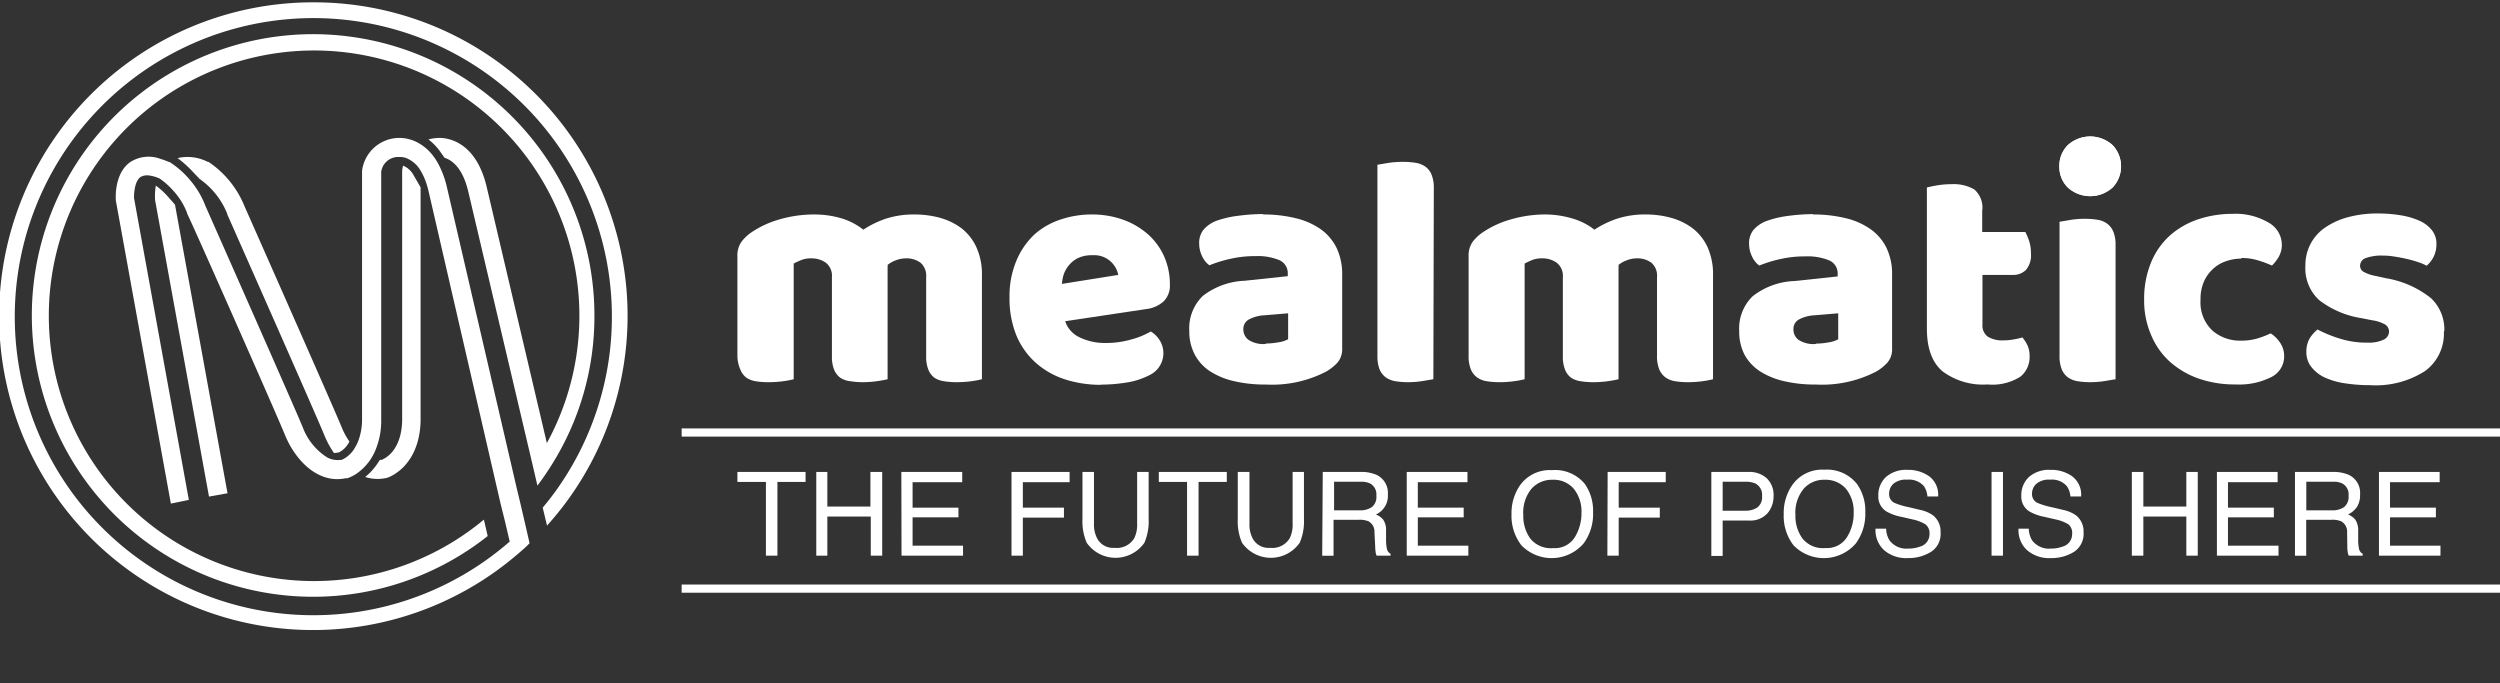 <svg xmlns="http://www.w3.org/2000/svg" id="Layer_1" data-name="Layer 1" viewBox="0 0 278 76"><rect x="0" y="0" width="278" height="76" fill="#333333" stroke="none"/><defs><style>.cls-1{fill:#fff;}</style></defs><path class="cls-1" d="M34.89.26A34.9,34.9,0,1,0,57.11,62c.61-.51,1.2-1,1.78-1.59l-.44-1.92-.54-2.33-.48-2L49.71,20.87a10.55,10.55,0,0,0-.91-2.53,6.68,6.68,0,0,0-.51-.84,5.37,5.37,0,0,0-1.69-1.56,4.42,4.42,0,0,0-1-.43A4.18,4.18,0,0,0,40.26,19V46.79a6.72,6.72,0,0,1-.38,2.13,5.15,5.15,0,0,1-.44.91A3.26,3.26,0,0,1,38,51.14l-.13,0a2.5,2.5,0,0,1-1.48-.27,6.79,6.79,0,0,1-2.73-3.37c-.81-2-10.25-23.32-10.82-24.61a9.68,9.68,0,0,0-1.47-2.58c-.25-.31-.5-.6-.74-.85A10.2,10.2,0,0,0,18.83,18l0,0,0,0-.08,0a7.16,7.16,0,0,0-.87-.32,3.76,3.76,0,0,0-3.39.34c-1.76,1.24-1.63,3.91-1.61,4.21v.06L19,56,21,55.59,14.9,22c0-.51.07-1.85.73-2.32a1.52,1.52,0,0,1,1-.16,4.13,4.13,0,0,1,.9.24l.22.09a8.77,8.77,0,0,1,1.57,1.41,8.55,8.55,0,0,1,.81,1.07,7.61,7.61,0,0,1,.68,1.37l0,.06C21,24,30.86,46.3,31.66,48.3c1.17,2.9,3.71,5.53,6.78,4.88l.08,0,.1,0a4.24,4.24,0,0,0,1-.49,6,6,0,0,0,1.57-1.58,7,7,0,0,0,.46-.82,8.44,8.44,0,0,0,.74-3.4V19.12a1.9,1.9,0,0,1,1.76-1.66l.26,0h.07a1.88,1.88,0,0,1,.67.11A3.2,3.2,0,0,1,46.78,19a6.72,6.72,0,0,1,.67,1.51c.08.25.15.52.22.81l8,34.71L56.16,58l.52,2.22A33.2,33.2,0,1,1,62,54.31c-.52.74-1.07,1.45-1.65,2.14l.48,2c.58-.65,1.14-1.32,1.67-2A34.86,34.86,0,0,0,34.89.26"></path><path class="cls-1" d="M18.66,21.85a8.21,8.21,0,0,0-1.33-1.21h0a6.8,6.8,0,0,0-.09,1.52v.06l6,33,2.06-.37L19.46,22.76Z"></path><path class="cls-1" d="M23.25,18l-.07,0-.08,0a4.92,4.92,0,0,0-3.35-.42,12.62,12.62,0,0,1,1.5,1.32l.95,1a8.64,8.64,0,0,1,3.06,3.85l0,.06c.1.23,10,22.57,10.8,24.57a10.53,10.53,0,0,0,1.08,2l.54-.07a2.51,2.51,0,0,0,1-.91l.18-.29A8.17,8.17,0,0,1,38,47.52c-.81-2-10.25-23.32-10.82-24.61a10.78,10.78,0,0,0-4-4.91"></path><path class="cls-1" d="M42.93,53.16c.16,0,3.7-1.15,3.84-6.33v-26L46,19.5a2.35,2.35,0,0,0-1.18-1.08h0a4.44,4.44,0,0,0-.1.56V46.79c-.09,3.41-2,4.25-2.3,4.35l-.18,0-.27.41a6.67,6.67,0,0,1-1.36,1.49,4.45,4.45,0,0,0,2.3.12Z"></path><path class="cls-1" d="M66.1,35.15A31.28,31.28,0,1,0,54.23,59.61l-.42-1.83a29.5,29.5,0,1,1,7-8.51l-6.67-28.4c-1.29-5.61-4.93-5.56-5.44-5.53a5.49,5.49,0,0,0-1.06.16A6.58,6.58,0,0,1,49.05,17l.39.55c.74.23,2,1,2.65,3.83L59.25,51.8,59.76,54c.57-.75,1.1-1.53,1.6-2.33a31,31,0,0,0,4.74-16.5"></path><path class="cls-1" d="M90.57,23.85a10.53,10.53,0,0,1,3,.43A7.23,7.23,0,0,1,96,25.54a10.91,10.91,0,0,1,2.47-1.21,10.12,10.12,0,0,1,3.32-.48,10.56,10.56,0,0,1,2.73.37,7.21,7.21,0,0,1,2.38,1.15,5.67,5.67,0,0,1,1.66,2.09,7.22,7.22,0,0,1,.63,3.17V42.17a10.64,10.64,0,0,1-1.16.22,12.28,12.28,0,0,1-1.63.11,9,9,0,0,1-1.45-.11A2.62,2.62,0,0,1,103.9,42a2.14,2.14,0,0,1-.67-.9,3.85,3.85,0,0,1-.24-1.48V30.81a1.92,1.92,0,0,0-.62-1.59,2.65,2.65,0,0,0-1.69-.49,3.1,3.1,0,0,0-1.1.23,3.3,3.3,0,0,0-.88.5.93.93,0,0,1,0,.27V42.17c-.27.07-.67.14-1.19.22A12.14,12.14,0,0,1,96,42.5a9,9,0,0,1-1.45-.11A2.51,2.51,0,0,1,93.43,42a2.15,2.15,0,0,1-.68-.9,3.85,3.85,0,0,1-.24-1.48V30.81a1.84,1.84,0,0,0-.67-1.59,2.71,2.71,0,0,0-1.63-.49,2.83,2.83,0,0,0-1.14.2,7.94,7.94,0,0,0-.81.38V42.17a9.89,9.89,0,0,1-1.15.22,12.28,12.28,0,0,1-1.63.11A9,9,0,0,1,84,42.39,2.62,2.62,0,0,1,83,42a2.06,2.06,0,0,1-.67-.9A3.85,3.85,0,0,1,82,39.57V28.51a2.67,2.67,0,0,1,.42-1.58,4.68,4.68,0,0,1,1.15-1.1,10.75,10.75,0,0,1,3.1-1.43,13.69,13.69,0,0,1,3.86-.55"></path><path class="cls-1" d="M122.44,42.79a12.91,12.91,0,0,1-4-.6,9.15,9.15,0,0,1-3.23-1.82,8.48,8.48,0,0,1-2.16-3,10.86,10.86,0,0,1-.79-4.28,10.12,10.12,0,0,1,.79-4.16A8.4,8.4,0,0,1,115.11,26,8.3,8.3,0,0,1,118,24.39a10.75,10.75,0,0,1,3.37-.54,10.23,10.23,0,0,1,3.54.59,8.55,8.55,0,0,1,2.74,1.61,7.22,7.22,0,0,1,1.8,2.46,7.62,7.62,0,0,1,.64,3.11,2.47,2.47,0,0,1-.7,1.9,3.52,3.52,0,0,1-1.94.85l-9,1.35a3,3,0,0,0,1.64,1.81,6.4,6.4,0,0,0,2.86.61,10.1,10.1,0,0,0,2.84-.39,8.86,8.86,0,0,0,2.18-.89,3,3,0,0,1,1,1,2.7,2.7,0,0,1-1.14,3.85,8.35,8.35,0,0,1-2.64.84,18,18,0,0,1-2.74.22m-1-14.39a3.59,3.59,0,0,0-1.52.29,3,3,0,0,0-1,.75,3.27,3.27,0,0,0-.61,1,4.12,4.12,0,0,0-.23,1.15l6.26-1a2.74,2.74,0,0,0-.81-1.46,2.69,2.69,0,0,0-2-.73"></path><path class="cls-1" d="M140.46,23.85a14.84,14.84,0,0,1,3.6.41,8.09,8.09,0,0,1,2.79,1.22,5.61,5.61,0,0,1,1.78,2.09,6.76,6.76,0,0,1,.62,3v8.2a2.29,2.29,0,0,1-.53,1.56,5.39,5.39,0,0,1-1.27,1,13.08,13.08,0,0,1-6.7,1.43,15,15,0,0,1-3.5-.37,8.3,8.3,0,0,1-2.67-1.09,5,5,0,0,1-1.72-1.87,5.47,5.47,0,0,1-.61-2.64,5,5,0,0,1,1.5-3.88,8.11,8.11,0,0,1,4.66-1.69l4.79-.51v-.26a1.58,1.58,0,0,0-.93-1.52,6.37,6.37,0,0,0-2.69-.45,12.16,12.16,0,0,0-2.71.29,14.21,14.21,0,0,0-2.38.73,2.48,2.48,0,0,1-.81-1,3.17,3.17,0,0,1-.33-1.41,2.34,2.34,0,0,1,.46-1.52,3.57,3.57,0,0,1,1.41-1,11.34,11.34,0,0,1,2.51-.58,22.14,22.14,0,0,1,2.73-.19m.29,14.4a7.69,7.69,0,0,0,1.37-.13,3.14,3.14,0,0,0,1.12-.35V34.84l-2.64.22a4.13,4.13,0,0,0-1.68.44,1.19,1.19,0,0,0-.66,1.1,1.45,1.45,0,0,0,.57,1.19,3.07,3.07,0,0,0,1.92.46"></path><path class="cls-1" d="M159.39,42.17l-1.19.2a10.44,10.44,0,0,1-1.59.13,9,9,0,0,1-1.45-.11,2.62,2.62,0,0,1-1.08-.44,2.15,2.15,0,0,1-.68-.9,4.07,4.07,0,0,1-.23-1.48V18.32l1.19-.2A10.44,10.44,0,0,1,156,18a9,9,0,0,1,1.45.11,2.62,2.62,0,0,1,1.08.44,2.06,2.06,0,0,1,.67.9,3.85,3.85,0,0,1,.24,1.48Z"></path><path class="cls-1" d="M171.85,23.85a10.46,10.46,0,0,1,2.94.43,7.23,7.23,0,0,1,2.51,1.26,11,11,0,0,1,2.48-1.21,10.06,10.06,0,0,1,3.31-.48,10.45,10.45,0,0,1,2.73.37,7.21,7.21,0,0,1,2.38,1.15,5.69,5.69,0,0,1,1.67,2.09,7.37,7.37,0,0,1,.62,3.17V42.17a10.85,10.85,0,0,1-1.15.22,12.39,12.39,0,0,1-1.63.11,9,9,0,0,1-1.45-.11,2.51,2.51,0,0,1-1.08-.44,2.15,2.15,0,0,1-.68-.9,3.85,3.85,0,0,1-.24-1.48V30.81a1.89,1.89,0,0,0-.62-1.59,2.64,2.64,0,0,0-1.68-.49,3.06,3.06,0,0,0-1.1.23,3.15,3.15,0,0,0-.88.5,1.39,1.39,0,0,1,0,.27V42.17c-.26.07-.66.14-1.19.22a11.9,11.9,0,0,1-1.59.11,9,9,0,0,1-1.45-.11A2.62,2.62,0,0,1,174.7,42a2.06,2.06,0,0,1-.67-.9,3.85,3.85,0,0,1-.24-1.48V30.81a1.84,1.84,0,0,0-.68-1.59,2.69,2.69,0,0,0-1.63-.49,2.83,2.83,0,0,0-1.14.2,8.8,8.8,0,0,0-.8.38V42.17a10.64,10.64,0,0,1-1.16.22,12.12,12.12,0,0,1-1.62.11,9,9,0,0,1-1.45-.11,2.51,2.51,0,0,1-1.08-.44,2.07,2.07,0,0,1-.68-.9,3.85,3.85,0,0,1-.24-1.48V28.51a2.67,2.67,0,0,1,.42-1.58,4.73,4.73,0,0,1,1.16-1.1A10.81,10.81,0,0,1,168,24.4a13.71,13.71,0,0,1,3.87-.55"></path><path class="cls-1" d="M201.62,23.85a15,15,0,0,1,3.61.41A8,8,0,0,1,208,25.48a5.52,5.52,0,0,1,1.78,2.09,6.63,6.63,0,0,1,.62,3v8.2a2.24,2.24,0,0,1-.53,1.56,5.15,5.15,0,0,1-1.26,1,13.11,13.11,0,0,1-6.7,1.43,15,15,0,0,1-3.5-.37,8.46,8.46,0,0,1-2.68-1.09A5.21,5.21,0,0,1,194,39.46a5.59,5.59,0,0,1-.6-2.64,5,5,0,0,1,1.5-3.88,8,8,0,0,1,4.65-1.69l4.8-.51v-.26a1.58,1.58,0,0,0-.93-1.52,6.42,6.42,0,0,0-2.7-.45,12.23,12.23,0,0,0-2.71.29,14.21,14.21,0,0,0-2.38.73,2.55,2.55,0,0,1-.8-1,3.17,3.17,0,0,1-.33-1.41,2.34,2.34,0,0,1,.46-1.52,3.57,3.57,0,0,1,1.41-1A11.2,11.2,0,0,1,198.9,24a22.12,22.12,0,0,1,2.72-.19m.3,14.4a7.78,7.78,0,0,0,1.37-.13,3.21,3.21,0,0,0,1.12-.35V34.84l-2.64.22a4.09,4.09,0,0,0-1.68.44,1.19,1.19,0,0,0-.66,1.1,1.44,1.44,0,0,0,.56,1.19,3.09,3.09,0,0,0,1.93.46"></path><path class="cls-1" d="M220.45,36.09a1.51,1.51,0,0,0,.6,1.35,3.06,3.06,0,0,0,1.71.41,6.4,6.4,0,0,0,1.13-.1,7.58,7.58,0,0,0,1-.23,4.51,4.51,0,0,1,.57.89,2.87,2.87,0,0,1,.23,1.19,2.8,2.8,0,0,1-1,2.27,5.8,5.8,0,0,1-3.68.88,7.52,7.52,0,0,1-5-1.46q-1.74-1.47-1.74-4.76V20.85c.26-.07.65-.15,1.15-.24a10,10,0,0,1,1.59-.13,4.66,4.66,0,0,1,2.51.57,2.65,2.65,0,0,1,.9,2.4V25.8h4.8a7.19,7.19,0,0,1,.42,1,4.38,4.38,0,0,1,.2,1.34A2.55,2.55,0,0,1,225.3,30a2,2,0,0,1-1.52.57h-3.33Z"></path><path class="cls-1" d="M235.25,42.17l-1.19.2a10.68,10.68,0,0,1-1.6.13,8.88,8.88,0,0,1-1.44-.11,2.51,2.51,0,0,1-1.08-.44,2.07,2.07,0,0,1-.68-.9,3.85,3.85,0,0,1-.24-1.48V24.66l1.19-.2a9.47,9.47,0,0,1,1.59-.13,9,9,0,0,1,1.45.11,2.4,2.4,0,0,1,1.08.44,2.15,2.15,0,0,1,.68.9,3.85,3.85,0,0,1,.24,1.48Z"></path><path class="cls-1" d="M249.24,28.76a5.05,5.05,0,0,0-1.74.3,3.91,3.91,0,0,0-1.43.86,4.12,4.12,0,0,0-1,1.41,4.81,4.81,0,0,0-.37,2,4.31,4.31,0,0,0,1.3,3.41,4.66,4.66,0,0,0,3.17,1.14,6.39,6.39,0,0,0,1.91-.26,10.83,10.83,0,0,0,1.42-.55,3.64,3.64,0,0,1,1.1,1.12A2.66,2.66,0,0,1,254,39.6a2.57,2.57,0,0,1-1.43,2.33,7.93,7.93,0,0,1-3.95.82,12.22,12.22,0,0,1-4.18-.67,9.61,9.61,0,0,1-3.21-1.91,8.32,8.32,0,0,1-2.06-3,9.55,9.55,0,0,1-.74-3.81,10.64,10.64,0,0,1,.79-4.23,8.24,8.24,0,0,1,2.14-3,9.19,9.19,0,0,1,3.13-1.76,12,12,0,0,1,3.76-.59,7.23,7.23,0,0,1,4.06,1,2.83,2.83,0,0,1,1.43,2.45,2.67,2.67,0,0,1-.33,1.3,4.32,4.32,0,0,1-.77,1,11.76,11.76,0,0,0-1.5-.56,6.1,6.1,0,0,0-1.9-.28"></path><path class="cls-1" d="M271.76,36.89a5.15,5.15,0,0,1-2.08,4.36,10.16,10.16,0,0,1-6.16,1.58,18,18,0,0,1-2.85-.22,8.25,8.25,0,0,1-2.26-.68A4.09,4.09,0,0,1,257,40.78a2.63,2.63,0,0,1-.53-1.65,2.88,2.88,0,0,1,.36-1.49,3.88,3.88,0,0,1,.88-1,14.2,14.2,0,0,0,2.44,1,9.85,9.85,0,0,0,3.17.46,3.74,3.74,0,0,0,1.74-.33,1,1,0,0,0,.6-.88.94.94,0,0,0-.44-.81,4.13,4.13,0,0,0-1.46-.47l-1.1-.22a10.36,10.36,0,0,1-4.75-2,4.79,4.79,0,0,1-1.55-3.83,5.12,5.12,0,0,1,.58-2.45,5,5,0,0,1,1.65-1.83,8.3,8.3,0,0,1,2.55-1.14,12.41,12.41,0,0,1,3.27-.4,15.7,15.7,0,0,1,2.55.2,8.58,8.58,0,0,1,2.07.6,3.68,3.68,0,0,1,1.39,1.05,2.36,2.36,0,0,1,.51,1.52,3.06,3.06,0,0,1-.31,1.44,3.17,3.17,0,0,1-.78,1,4.55,4.55,0,0,0-.88-.38,11.79,11.79,0,0,0-1.29-.37q-.69-.16-1.41-.27a7.77,7.77,0,0,0-1.3-.11,5.08,5.08,0,0,0-1.86.27.91.91,0,0,0-.66.86.78.78,0,0,0,.36.66,4.36,4.36,0,0,0,1.4.48l1.13.25a10.86,10.86,0,0,1,5,2.22,4.79,4.79,0,0,1,1.48,3.64"></path><path class="cls-1" d="M229,18.5a3.24,3.24,0,0,1,.93-2.35,3.7,3.7,0,0,1,5,0,3.42,3.42,0,0,1,0,4.69,3.7,3.7,0,0,1-5,0A3.22,3.22,0,0,1,229,18.5"></path><path class="cls-1" d="M229,18.5a3.24,3.24,0,0,1,.93-2.35,3.7,3.7,0,0,1,5,0,3.42,3.42,0,0,1,0,4.69,3.7,3.7,0,0,1-5,0A3.22,3.22,0,0,1,229,18.5Z"></path><rect class="cls-1" x="75.8" y="47.64" width="202.2" height="0.91"></rect><rect class="cls-1" x="75.8" y="65" width="202.2" height="0.91"></rect><path class="cls-1" d="M89.58,52.48v1.11H86.45v8.2H85.17v-8.2H82V52.48Z"></path><path class="cls-1" d="M90.77,52.48H92v3.85h4.79V52.48H98.1v9.31H96.83V57.44H92v4.35H90.77Z"></path><path class="cls-1" d="M100.23,52.48H107v1.14h-5.52v2.83h5.1v1.08h-5.1v3.15h5.61v1.11h-6.84Z"></path><path class="cls-1" d="M112.48,52.48h6.46v1.14h-5.2v2.83h4.57v1.11h-4.57v4.23h-1.26Z"></path><path class="cls-1" d="M121.65,52.48v5.75a3.33,3.33,0,0,0,.38,1.69,2,2,0,0,0,1.91,1,2.26,2.26,0,0,0,2.2-1.09,3.47,3.47,0,0,0,.31-1.61V52.48h1.28v5.23a6,6,0,0,1-.47,2.64,3.91,3.91,0,0,1-6.42,0,6,6,0,0,1-.47-2.64V52.48Z"></path><path class="cls-1" d="M136.42,52.48v1.11h-3.14v8.2H132v-8.2h-3.14V52.48Z"></path><path class="cls-1" d="M138.94,52.48v5.75a3.33,3.33,0,0,0,.38,1.69,2,2,0,0,0,1.91,1,2.26,2.26,0,0,0,2.2-1.09,3.47,3.47,0,0,0,.31-1.61V52.48H145v5.23a6,6,0,0,1-.47,2.64,3.91,3.91,0,0,1-6.42,0,6,6,0,0,1-.47-2.64V52.48Z"></path><path class="cls-1" d="M147.09,52.48h4.23a4.23,4.23,0,0,1,1.72.31,2.21,2.21,0,0,1,1.29,2.2A2.26,2.26,0,0,1,153,57.21a1.93,1.93,0,0,1,.82.59,2,2,0,0,1,.31,1.17l0,1.25a5.1,5.1,0,0,0,.09.79.8.8,0,0,0,.41.57v.21h-1.55a1.62,1.62,0,0,1-.1-.31,5.9,5.9,0,0,1-.06-.74l-.08-1.55a1.31,1.31,0,0,0-.66-1.22,2.54,2.54,0,0,0-1.1-.17h-2.79v4h-1.26Zm4.1,4.27a2.29,2.29,0,0,0,1.36-.36,1.44,1.44,0,0,0,.5-1.28,1.37,1.37,0,0,0-.7-1.35,2.17,2.17,0,0,0-1-.19h-3v3.18Z"></path><path class="cls-1" d="M156.43,52.48h6.75v1.14h-5.52v2.83h5.1v1.08h-5.1v3.15h5.62v1.11h-6.85Z"></path><path class="cls-1" d="M176.23,53.81a5.19,5.19,0,0,1,.92,3.16,5.52,5.52,0,0,1-1.06,3.47,4.69,4.69,0,0,1-6.91.2,5.35,5.35,0,0,1-1.1-3.46A5.47,5.47,0,0,1,169,54a4.05,4.05,0,0,1,3.56-1.72A4.28,4.28,0,0,1,176.23,53.81Zm-1.11,5.93a5.11,5.11,0,0,0,.74-2.74,4,4,0,0,0-.86-2.65,2.94,2.94,0,0,0-2.35-1,3.05,3.05,0,0,0-2.35,1,4.18,4.18,0,0,0-.91,2.93,4.3,4.3,0,0,0,.78,2.61,2.94,2.94,0,0,0,2.54,1.06A2.62,2.62,0,0,0,175.12,59.74Z"></path><path class="cls-1" d="M178.77,52.48h6.46v1.14H180v2.83h4.57v1.11H180v4.23h-1.26Z"></path><path class="cls-1" d="M190.3,52.48h4.16a2.87,2.87,0,0,1,2,.7,2.58,2.58,0,0,1,.76,2,2.87,2.87,0,0,1-.68,1.9,2.55,2.55,0,0,1-2.08.8h-2.9v3.94H190.3Zm4.89,1.28a2.76,2.76,0,0,0-1.14-.19h-2.49v3.22h2.49a2.38,2.38,0,0,0,1.37-.36,1.44,1.44,0,0,0,.52-1.27A1.41,1.41,0,0,0,195.19,53.76Z"></path><path class="cls-1" d="M206.49,53.81a5.13,5.13,0,0,1,.93,3.16,5.52,5.52,0,0,1-1.06,3.47,4.7,4.7,0,0,1-6.92.2,5.35,5.35,0,0,1-1.09-3.46,5.47,5.47,0,0,1,.94-3.23,4.05,4.05,0,0,1,3.56-1.72A4.26,4.26,0,0,1,206.49,53.81Zm-1.11,5.93a5,5,0,0,0,.75-2.74,4,4,0,0,0-.86-2.65,3,3,0,0,0-2.35-1,3,3,0,0,0-2.35,1,4.18,4.18,0,0,0-.92,2.93,4.24,4.24,0,0,0,.79,2.61A2.92,2.92,0,0,0,203,60.94,2.61,2.61,0,0,0,205.38,59.74Z"></path><path class="cls-1" d="M209.74,58.79a2.65,2.65,0,0,0,.36,1.28,2.35,2.35,0,0,0,2.13.93,3.56,3.56,0,0,0,1.25-.21,1.42,1.42,0,0,0,1.08-1.4,1.24,1.24,0,0,0-.46-1.09,4.7,4.7,0,0,0-1.46-.55l-1.22-.28a5.28,5.28,0,0,1-1.69-.62,1.94,1.94,0,0,1-.86-1.74,2.74,2.74,0,0,1,.84-2.06,3.37,3.37,0,0,1,2.39-.8,4,4,0,0,1,2.42.71,2.55,2.55,0,0,1,1,2.25h-1.19a2.46,2.46,0,0,0-.38-1.14,2.21,2.21,0,0,0-1.88-.73,2.13,2.13,0,0,0-1.54.47,1.48,1.48,0,0,0-.46,1.09,1.07,1.07,0,0,0,.55,1,8.24,8.24,0,0,0,1.64.5l1.26.3a3.88,3.88,0,0,1,1.41.59,2.25,2.25,0,0,1,.86,1.89,2.36,2.36,0,0,1-1.1,2.21,4.75,4.75,0,0,1-2.54.67,3.76,3.76,0,0,1-2.65-.89,3,3,0,0,1-.94-2.38Z"></path><path class="cls-1" d="M221.46,52.48h1.27v9.31h-1.27Z"></path><path class="cls-1" d="M225.6,58.79a2.65,2.65,0,0,0,.36,1.28,2.34,2.34,0,0,0,2.13.93,3.47,3.47,0,0,0,1.24-.21,1.42,1.42,0,0,0,1.09-1.4A1.24,1.24,0,0,0,230,58.3a4.7,4.7,0,0,0-1.46-.55l-1.22-.28a5.28,5.28,0,0,1-1.69-.62,1.94,1.94,0,0,1-.86-1.74,2.74,2.74,0,0,1,.84-2.06,3.35,3.35,0,0,1,2.39-.8,4,4,0,0,1,2.42.71,2.55,2.55,0,0,1,1,2.25h-1.19a2.35,2.35,0,0,0-.39-1.14,2.18,2.18,0,0,0-1.87-.73,2.13,2.13,0,0,0-1.54.47,1.49,1.49,0,0,0-.47,1.09,1.08,1.08,0,0,0,.56,1,8.07,8.07,0,0,0,1.63.5l1.27.3a3.88,3.88,0,0,1,1.41.59,2.25,2.25,0,0,1,.86,1.89,2.38,2.38,0,0,1-1.1,2.21,4.75,4.75,0,0,1-2.54.67,3.74,3.74,0,0,1-2.65-.89,3,3,0,0,1-.94-2.38Z"></path><path class="cls-1" d="M237.06,52.48h1.28v3.85h4.78V52.48h1.27v9.31h-1.27V57.44h-4.78v4.35h-1.28Z"></path><path class="cls-1" d="M246.52,52.48h6.75v1.14h-5.52v2.83h5.1v1.08h-5.1v3.15h5.62v1.11h-6.85Z"></path><path class="cls-1" d="M255.2,52.48h4.23a4.23,4.23,0,0,1,1.72.31,2.21,2.21,0,0,1,1.29,2.2,2.46,2.46,0,0,1-.34,1.37,2.52,2.52,0,0,1-1,.85,1.93,1.93,0,0,1,.82.59,2.1,2.1,0,0,1,.31,1.17l0,1.25a5.1,5.1,0,0,0,.09.79.8.8,0,0,0,.41.57v.21h-1.55a1.62,1.62,0,0,1-.1-.31,4.41,4.41,0,0,1-.06-.74L261,59.19a1.31,1.31,0,0,0-.66-1.22,2.54,2.54,0,0,0-1.1-.17h-2.79v4H255.2Zm4.1,4.27a2.29,2.29,0,0,0,1.36-.36,1.46,1.46,0,0,0,.5-1.28,1.37,1.37,0,0,0-.7-1.35,2.17,2.17,0,0,0-1-.19h-3v3.18Z"></path><path class="cls-1" d="M264.54,52.48h6.75v1.14h-5.52v2.83h5.1v1.08h-5.1v3.15h5.61v1.11h-6.84Z"></path></svg>